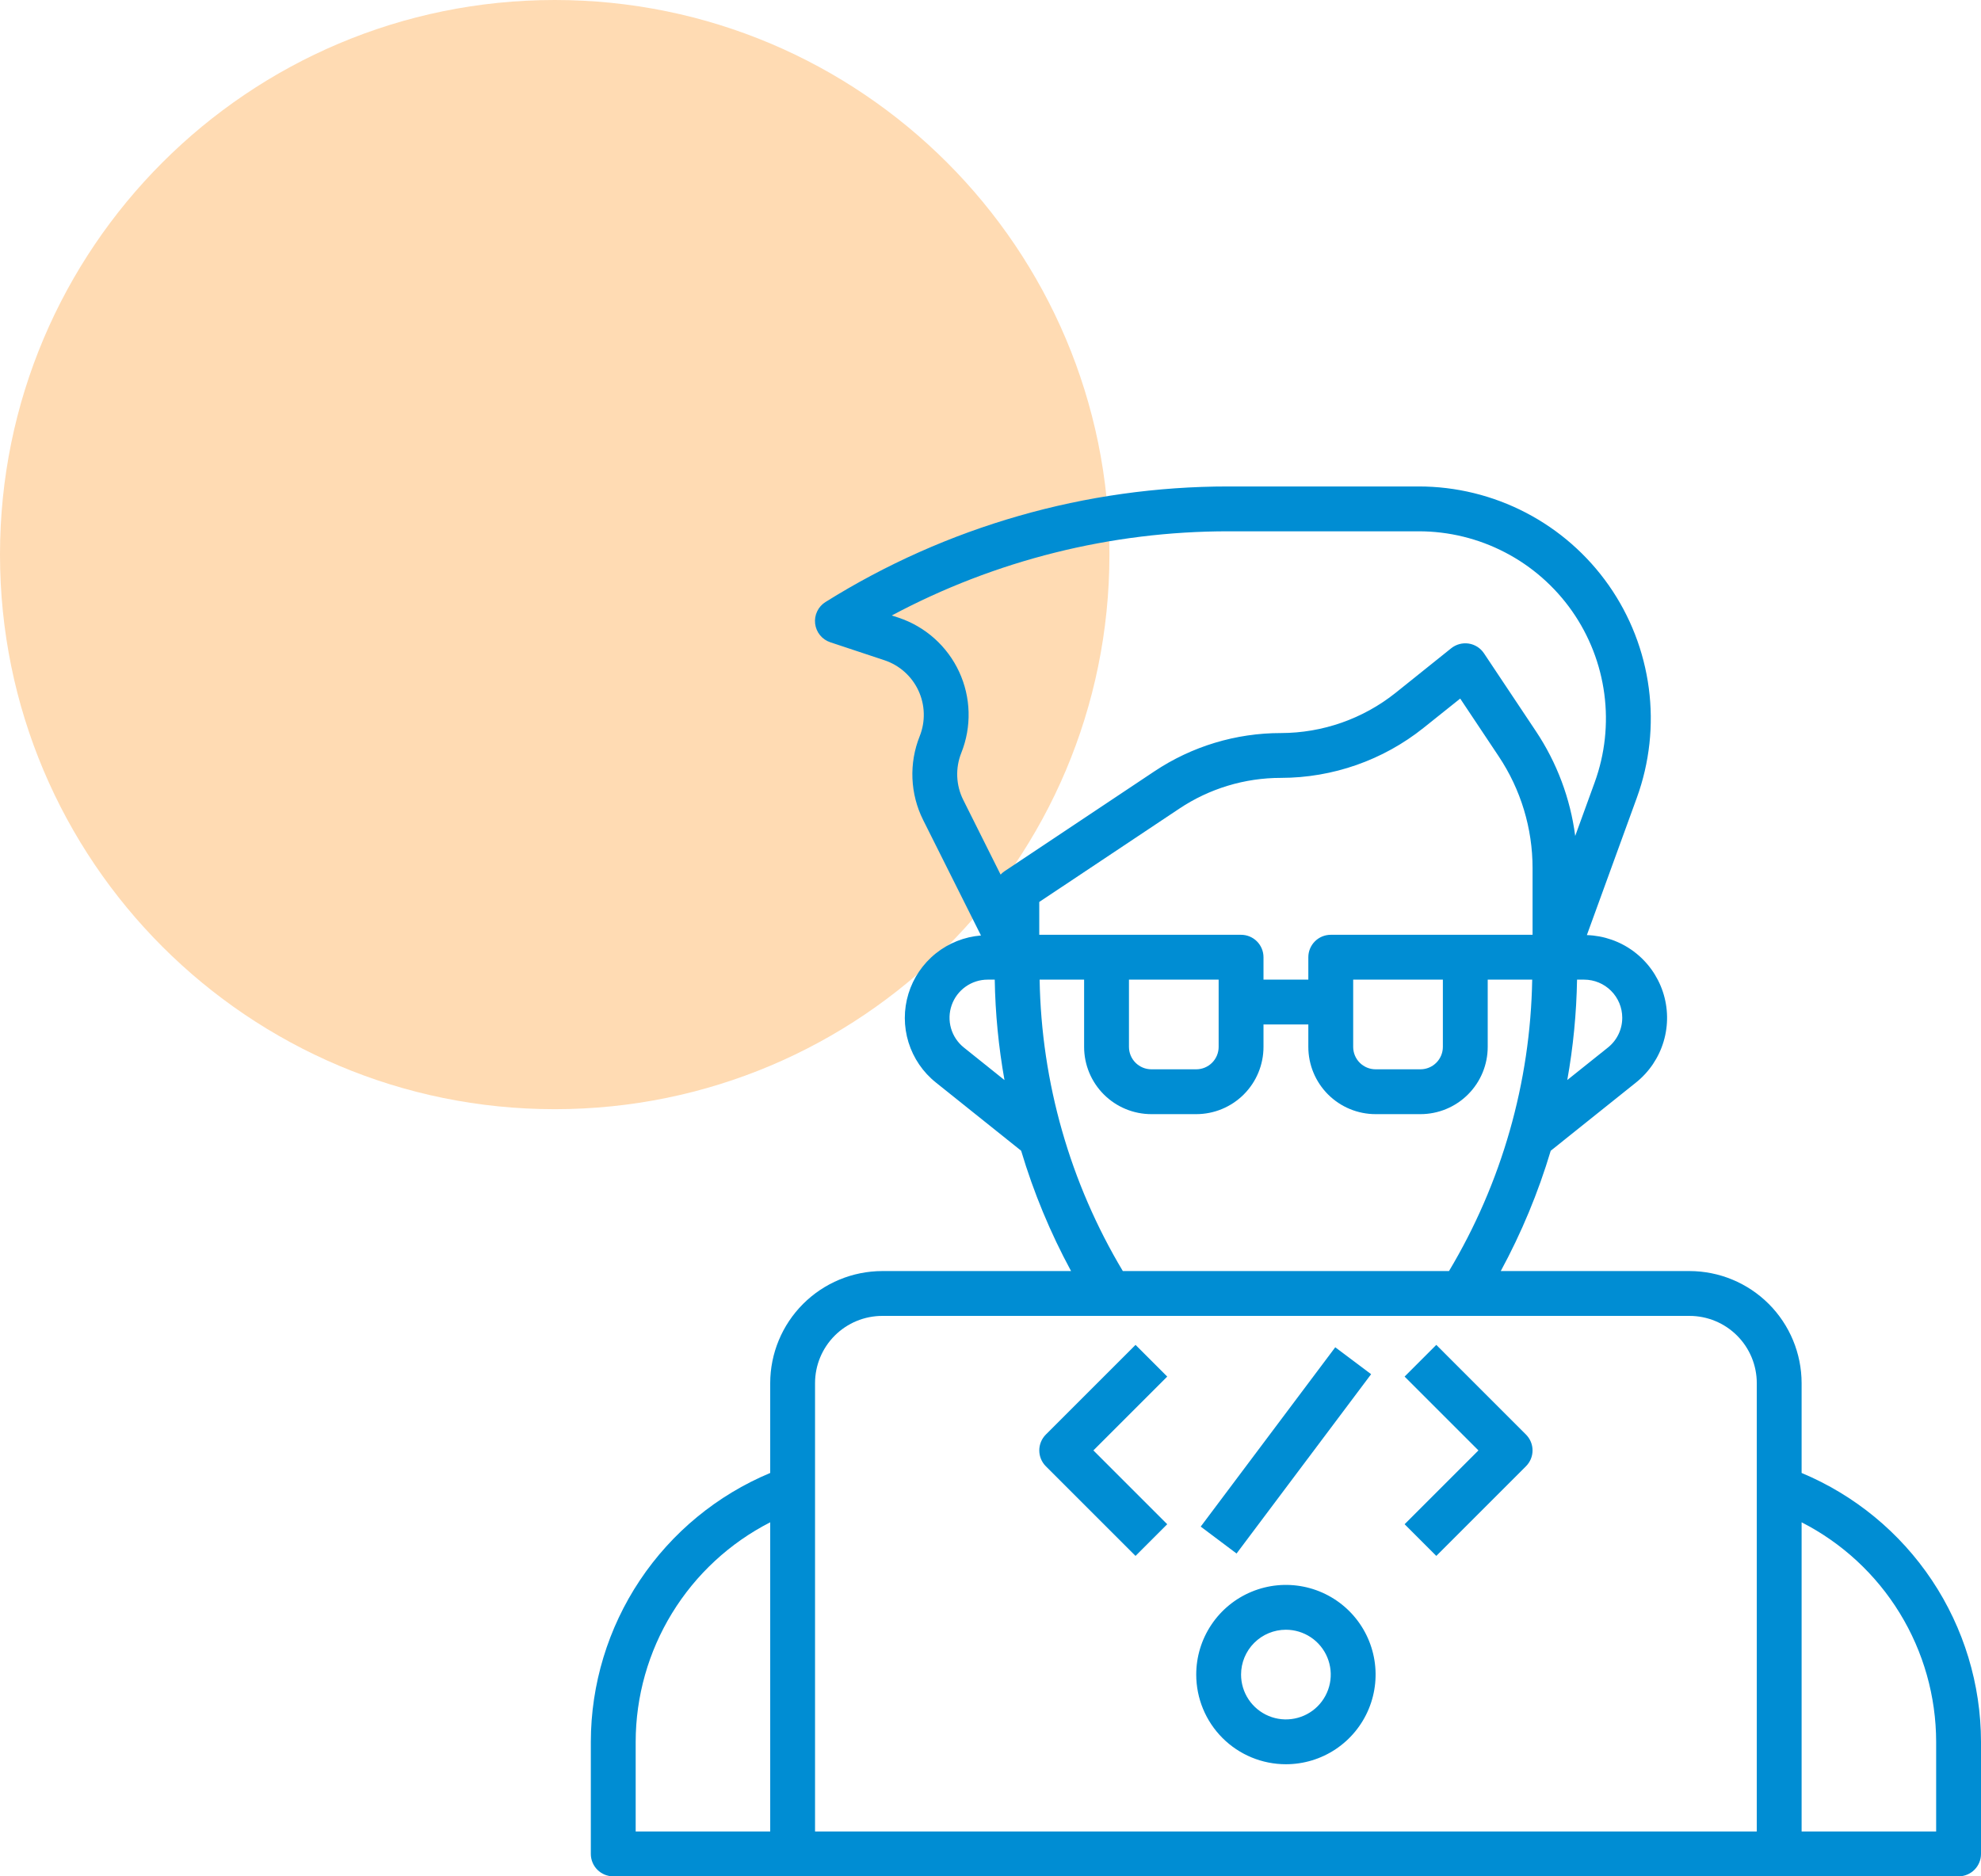 <svg width="114" height="108" viewBox="0 0 114 108" fill="none" xmlns="http://www.w3.org/2000/svg">
<path d="M31.922 63.844C49.552 63.844 63.844 49.552 63.844 31.922C63.844 14.292 49.552 0 31.922 0C14.292 0 0 14.292 0 31.922C0 49.552 14.292 63.844 31.922 63.844Z" fill="#FF8500" fill-opacity="0.3"/>
<path d="M103.677 84.782V79.613C103.675 77.903 102.995 76.263 101.786 75.053C100.576 73.844 98.936 73.163 97.226 73.161H86.364C87.558 70.958 88.522 68.637 89.239 66.236L94.142 62.312C94.904 61.704 95.461 60.876 95.738 59.941C96.015 59.006 95.999 58.008 95.691 57.083C95.383 56.158 94.799 55.349 94.017 54.766C93.235 54.183 92.293 53.854 91.319 53.823L94.194 45.919C94.927 43.901 95.164 41.737 94.883 39.609C94.602 37.481 93.813 35.452 92.582 33.694C91.35 31.936 89.713 30.5 87.809 29.509C85.905 28.518 83.79 28 81.644 28H70.689C62.492 27.998 54.46 30.302 47.51 34.648C47.301 34.777 47.133 34.963 47.027 35.185C46.92 35.406 46.879 35.653 46.908 35.897C46.937 36.141 47.035 36.371 47.19 36.562C47.346 36.752 47.553 36.894 47.786 36.97L50.897 38.003C51.325 38.145 51.719 38.374 52.056 38.675C52.393 38.976 52.664 39.342 52.854 39.752C53.044 40.161 53.148 40.605 53.16 41.056C53.173 41.507 53.093 41.956 52.925 42.376C52.616 43.148 52.474 43.978 52.508 44.809C52.543 45.641 52.753 46.456 53.125 47.2L56.452 53.846C55.5 53.922 54.593 54.282 53.849 54.88C53.105 55.478 52.557 56.286 52.278 57.198C51.998 58.111 52 59.087 52.282 59.999C52.565 60.911 53.114 61.717 53.861 62.312L58.764 66.236C59.48 68.637 60.443 70.958 61.636 73.161H50.774C49.064 73.163 47.424 73.844 46.215 75.053C45.005 76.263 44.325 77.903 44.323 79.613V84.782C41.269 86.058 38.66 88.207 36.823 90.96C34.987 93.714 34.005 96.948 34 100.258V106.71C34 107.052 34.136 107.38 34.378 107.622C34.62 107.864 34.948 108 35.29 108H112.71C113.052 108 113.38 107.864 113.622 107.622C113.864 107.38 114 107.052 114 106.71V100.258C113.995 96.948 113.013 93.714 111.177 90.96C109.34 88.207 106.731 86.058 103.677 84.782ZM84.323 53.806H76.581C76.238 53.806 75.91 53.942 75.668 54.184C75.426 54.426 75.29 54.755 75.29 55.097V56.387H72.71V55.097C72.71 54.755 72.574 54.426 72.332 54.184C72.09 53.942 71.762 53.806 71.419 53.806H59.806V51.916L67.861 46.547C69.594 45.389 71.632 44.772 73.716 44.774C76.698 44.771 79.591 43.756 81.921 41.895L84.03 40.209L86.243 43.53C87.517 45.437 88.196 47.679 88.194 49.972V53.806H84.323ZM83.032 56.387V60.258C83.032 60.6 82.896 60.928 82.654 61.17C82.412 61.412 82.084 61.548 81.742 61.548H79.161C78.819 61.548 78.491 61.412 78.249 61.17C78.007 60.928 77.871 60.6 77.871 60.258V56.387H83.032ZM70.129 56.387V60.258C70.129 60.6 69.993 60.928 69.751 61.17C69.509 61.412 69.181 61.548 68.839 61.548H66.258C65.916 61.548 65.588 61.412 65.346 61.17C65.104 60.928 64.968 60.6 64.968 60.258V56.387H70.129ZM93.355 58.581C93.356 58.91 93.282 59.235 93.139 59.532C92.997 59.828 92.789 60.089 92.532 60.294L90.192 62.165C90.533 60.257 90.721 58.325 90.754 56.387H91.161C91.743 56.387 92.301 56.618 92.712 57.03C93.124 57.441 93.355 57.999 93.355 58.581ZM55.32 43.334C55.618 42.589 55.761 41.79 55.739 40.987C55.718 40.185 55.532 39.395 55.195 38.667C54.857 37.938 54.374 37.286 53.775 36.751C53.177 36.216 52.475 35.809 51.714 35.555L51.319 35.426C57.279 32.244 63.932 30.579 70.689 30.581H81.644C83.375 30.581 85.081 30.998 86.616 31.798C88.152 32.597 89.472 33.755 90.466 35.172C91.459 36.59 92.096 38.227 92.323 39.943C92.55 41.659 92.36 43.405 91.769 45.032L90.648 48.116C90.368 45.962 89.595 43.901 88.39 42.093L85.396 37.601C85.297 37.453 85.168 37.326 85.017 37.23C84.866 37.134 84.697 37.07 84.52 37.043C84.343 37.016 84.163 37.026 83.99 37.072C83.818 37.118 83.656 37.199 83.516 37.31L80.31 39.881C78.436 41.375 76.112 42.19 73.716 42.194C71.122 42.191 68.586 42.959 66.428 44.4L57.8 50.152C57.72 50.207 57.646 50.27 57.581 50.341L55.434 46.045C55.224 45.627 55.106 45.169 55.086 44.702C55.067 44.235 55.147 43.769 55.32 43.334ZM55.47 60.297C55.114 60.013 54.854 59.626 54.728 59.188C54.602 58.751 54.615 58.285 54.766 57.856C54.916 57.426 55.196 57.054 55.568 56.791C55.939 56.528 56.383 56.386 56.839 56.387H57.244C57.276 58.326 57.464 60.259 57.805 62.168L55.47 60.297ZM59.827 56.387H62.387V60.258C62.387 61.285 62.795 62.269 63.521 62.995C64.247 63.721 65.231 64.129 66.258 64.129H68.839C69.865 64.129 70.85 63.721 71.576 62.995C72.302 62.269 72.71 61.285 72.71 60.258V58.968H75.29V60.258C75.29 61.285 75.698 62.269 76.424 62.995C77.15 63.721 78.135 64.129 79.161 64.129H81.742C82.769 64.129 83.753 63.721 84.479 62.995C85.205 62.269 85.613 61.285 85.613 60.258V56.387H88.173C88.073 62.301 86.421 68.085 83.385 73.161H64.615C61.578 68.085 59.927 62.301 59.827 56.387ZM50.774 75.742H97.226C98.252 75.742 99.237 76.15 99.963 76.876C100.689 77.602 101.097 78.586 101.097 79.613V105.419H46.903V79.613C46.903 78.586 47.311 77.602 48.037 76.876C48.763 76.15 49.748 75.742 50.774 75.742ZM36.581 100.258C36.584 97.644 37.309 95.081 38.675 92.851C40.041 90.622 41.995 88.812 44.323 87.622V105.419H36.581V100.258ZM111.419 105.419H103.677V87.622C106.005 88.812 107.959 90.622 109.325 92.851C110.691 95.081 111.416 97.644 111.419 100.258V105.419Z" fill="#008DD3"/>
<path d="M74 101.548C75.021 101.548 76.019 101.246 76.867 100.679C77.716 100.111 78.378 99.305 78.768 98.362C79.159 97.419 79.261 96.381 79.062 95.38C78.863 94.379 78.371 93.459 77.65 92.737C76.928 92.016 76.008 91.524 75.007 91.325C74.006 91.126 72.968 91.228 72.025 91.619C71.082 92.009 70.276 92.671 69.709 93.52C69.141 94.368 68.839 95.366 68.839 96.387C68.839 97.756 69.382 99.069 70.35 100.037C71.318 101.005 72.631 101.548 74 101.548ZM74 93.806C74.51 93.806 75.009 93.958 75.434 94.241C75.858 94.525 76.189 94.928 76.384 95.4C76.579 95.871 76.63 96.39 76.531 96.891C76.431 97.391 76.186 97.851 75.825 98.212C75.464 98.573 75.004 98.819 74.503 98.918C74.003 99.018 73.484 98.967 73.012 98.771C72.541 98.576 72.138 98.245 71.854 97.821C71.571 97.397 71.419 96.897 71.419 96.387C71.419 95.703 71.691 95.046 72.175 94.562C72.659 94.078 73.316 93.806 74 93.806ZM65.346 89.557L67.17 87.733L62.921 83.484L67.17 79.235L65.346 77.41L60.184 82.572C59.943 82.814 59.807 83.142 59.807 83.484C59.807 83.826 59.943 84.154 60.184 84.396L65.346 89.557ZM82.654 89.557L87.815 84.396C88.057 84.154 88.193 83.826 88.193 83.484C88.193 83.142 88.057 82.814 87.815 82.572L82.654 77.41L80.83 79.235L85.079 83.484L80.83 87.733L82.654 89.557ZM69.097 87.87L76.839 77.548L78.903 79.097L71.16 89.419L69.097 87.87Z" fill="#008DD3"/>
</svg>
